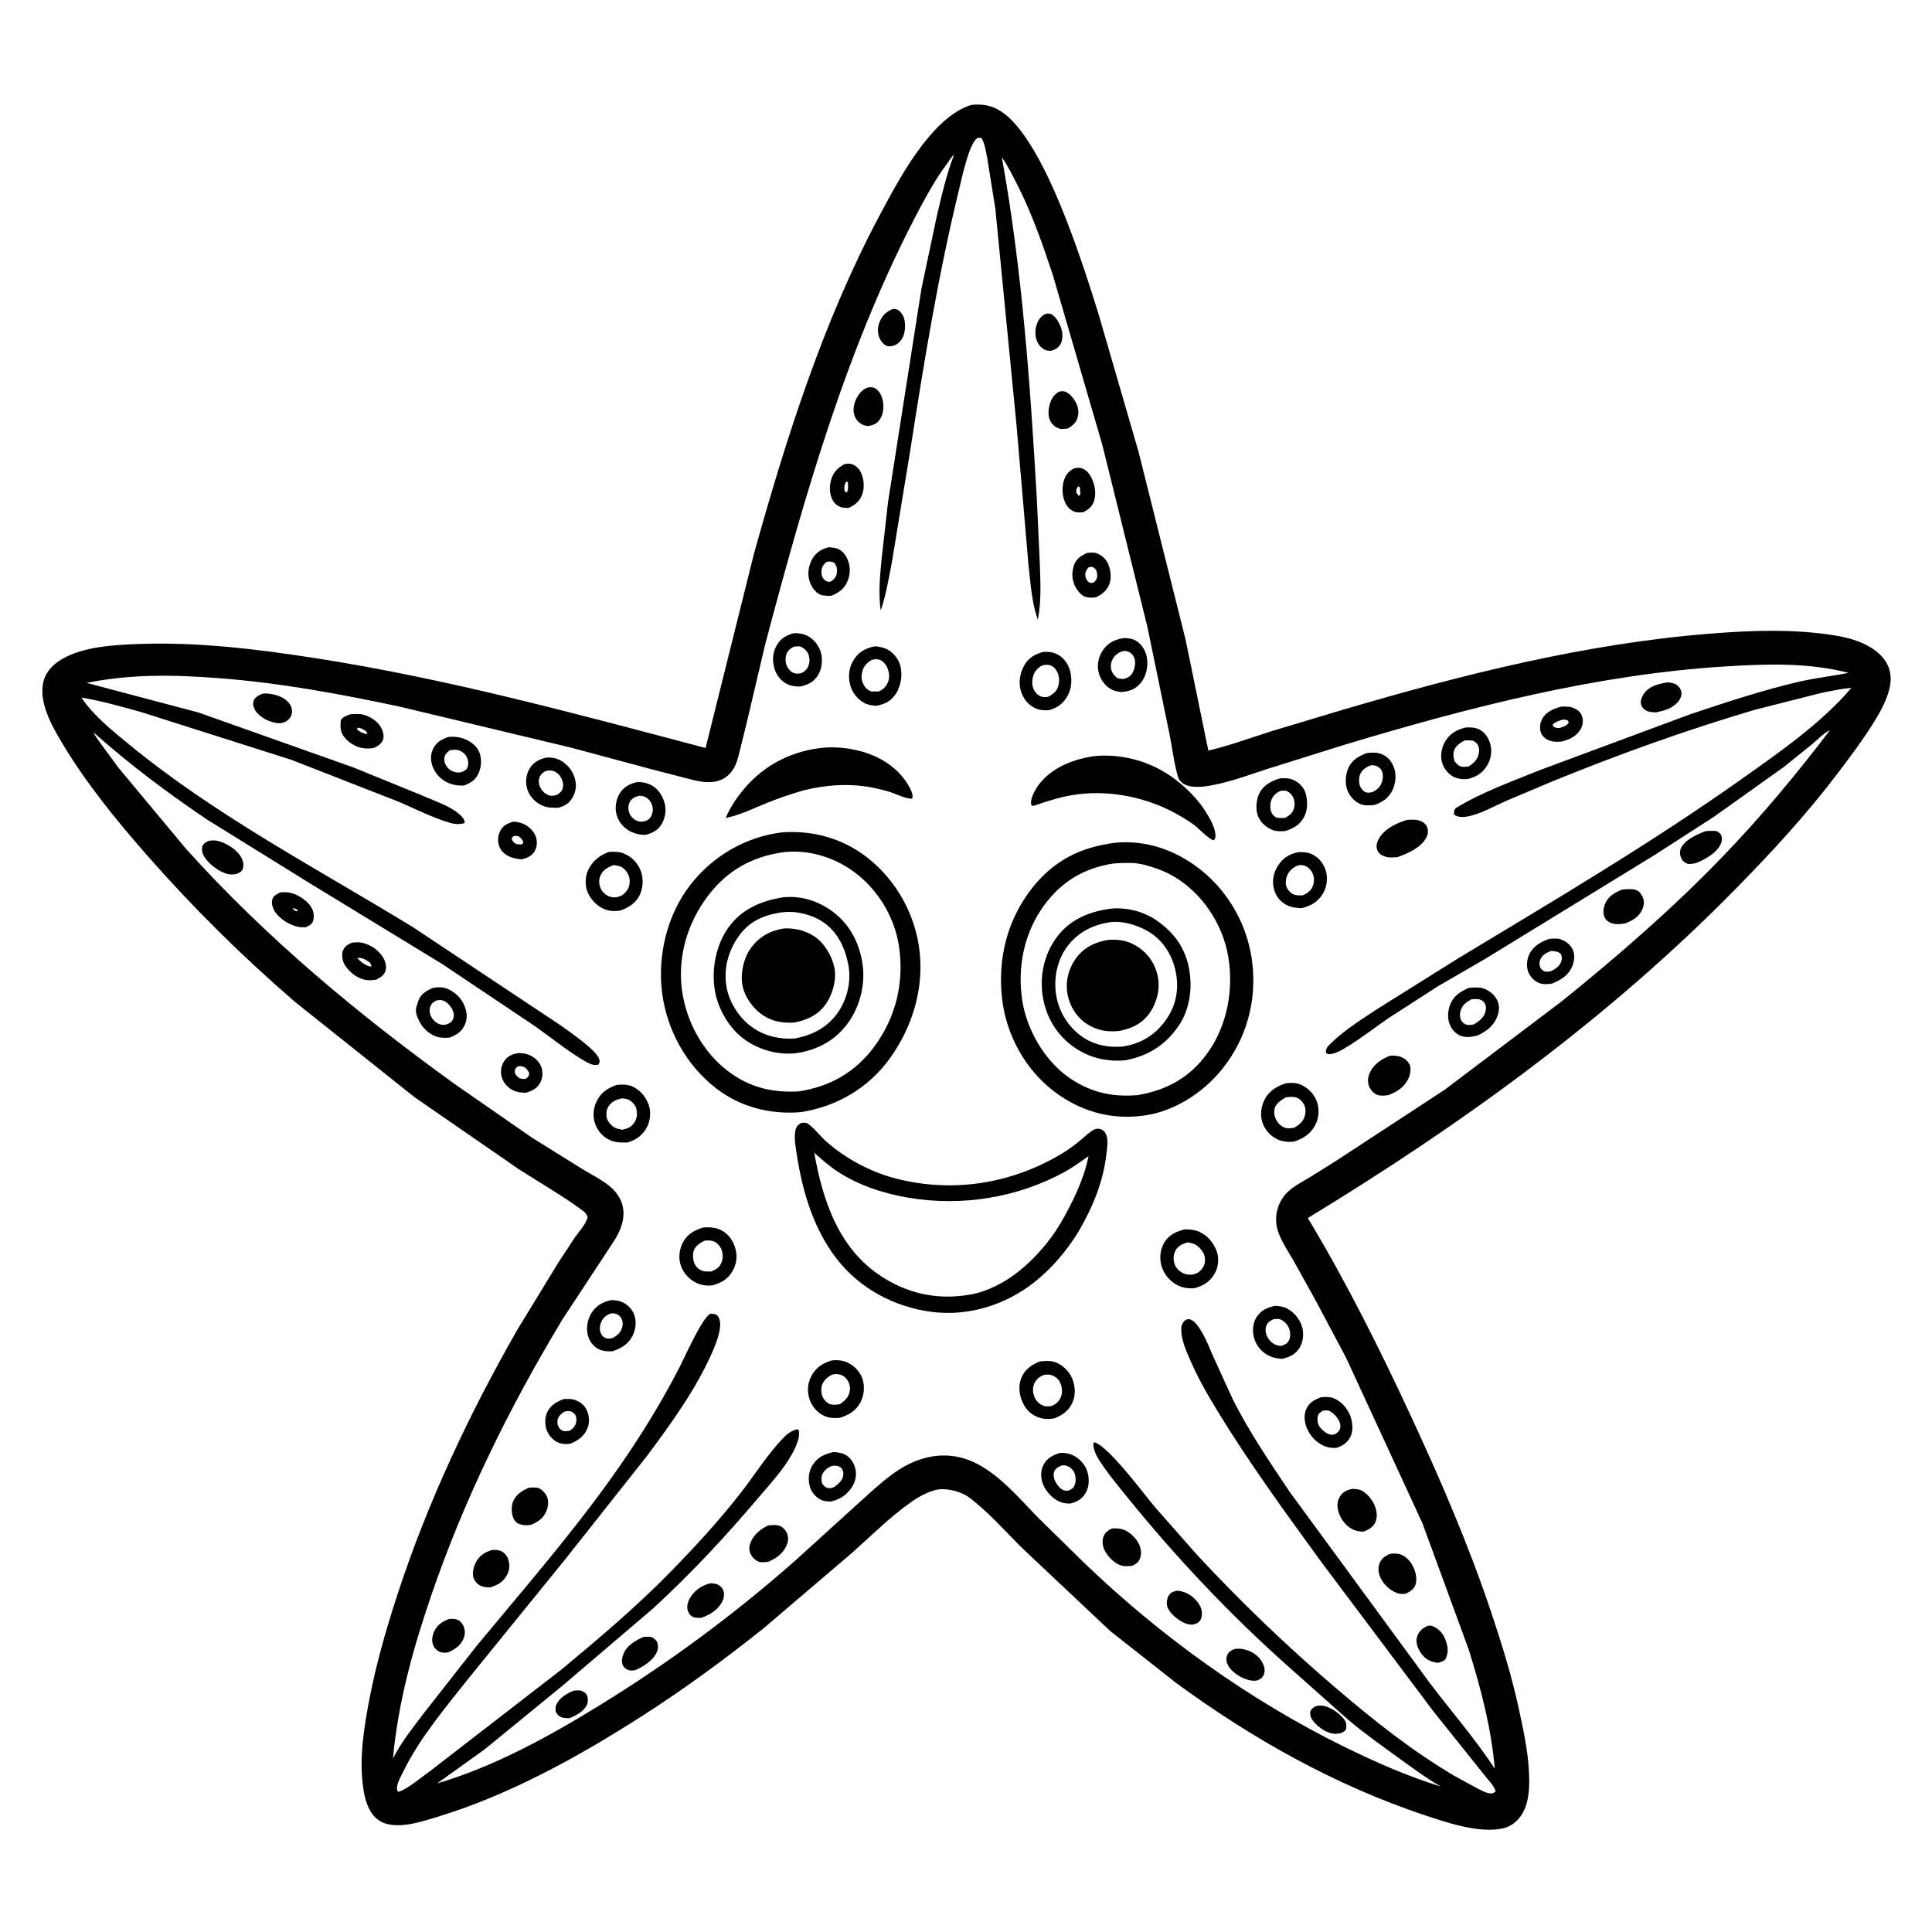 <svg version="1.1" xmlns="http://www.w3.org/2000/svg" style="display: block;" viewBox="0 0 2048 2048" width="1024" height="1024">
<path transform="translate(0,0)" fill="rgb(255,255,255)" d="M 0 0 L 0 2048 L 2048 2048 L 2048 0 L 0 0 z"/>
<path transform="translate(0,0)" fill="rgb(0,0,0)" d="M 1026.23 1586.56 L 1024.86 1585.7 C 1016.09 1580.41 1001.72 1576.88 991.649 1579.46 L 990.5 1579.79 C 980.61 1582.52 971.367 1588.17 963.132 1594.17 C 941.966 1609.6 923.036 1628.39 903.501 1645.82 L 809.198 1726.25 C 767.814 1759.19 725.739 1790.13 681.187 1818.7 C 613.766 1861.93 540.267 1902.7 463.32 1926.08 C 447.465 1930.9 427.309 1937.62 410.748 1933.61 C 402.545 1931.62 396.546 1926.75 392.376 1919.42 C 387.466 1910.79 385.558 1900.44 384.429 1890.69 C 381.798 1867.96 384.122 1845.66 387.663 1823.17 C 394.789 1777.92 407.063 1733.9 421.26 1690.42 C 453.069 1592.98 497.539 1498.38 548.45 1409.52 L 592.06 1338.04 L 609.291 1311.88 C 613.802 1305.44 620.814 1298.04 622.944 1290.5 C 621.923 1287.02 620.641 1285.49 617.709 1283.32 C 596.242 1267.42 572.381 1253.82 549.883 1239.37 L 439.274 1162.96 L 312.494 1061.9 C 256.52 1013.53 204.247 961.821 155.5 906.21 C 123.244 869.414 90.782 829.49 65.659 787.353 C 54.761 769.075 40.209 743.469 46.331 721.397 C 49.156 711.214 57.25 703.491 66.178 698.377 C 88.718 685.463 120.426 683.691 145.812 682.691 C 208.003 680.243 271.899 688.003 333.29 697.511 C 473.815 719.274 610.649 756.633 747.95 792.906 L 799.256 586.854 C 833.357 464.738 872.357 341.284 932.078 228.969 C 952.365 190.817 987.161 124.195 1029.61 111.216 C 1041.91 109.914 1052.26 111.813 1062.61 119.047 C 1107.75 150.612 1147.57 278.954 1164.43 332.624 L 1206.96 479.103 L 1256.78 678.037 L 1280.89 795.671 C 1303.85 790.21 1325.99 782.061 1348.45 774.895 L 1425.37 751.817 C 1551.19 714.853 1681.34 682.128 1812.36 671.724 C 1857.22 668.161 1902.24 666.415 1946.81 673.896 C 1965.39 677.014 1987.57 684.359 1998.61 700.747 C 2004.28 709.157 2005.34 719.513 2003.07 729.281 C 1999.89 742.977 1992.19 756.454 1984.74 768.238 C 1973.46 786.099 1960.89 802.704 1948.17 819.534 C 1915.36 862.921 1878.67 902.708 1840.61 941.5 C 1705.82 1078.9 1550.39 1191.37 1386.34 1291.18 C 1427.27 1359.11 1463.22 1431.24 1496.59 1503.16 C 1527.7 1570.22 1556.93 1638.17 1580.46 1708.3 C 1592.16 1743.15 1602.86 1777.75 1610.54 1813.74 C 1615.75 1838.14 1620.94 1862.23 1621.03 1887.31 C 1621.08 1900.13 1619.71 1913.95 1612.27 1924.83 C 1606.98 1932.56 1599.57 1937.21 1590.35 1938.72 C 1565.48 1942.8 1533.63 1931.97 1510.06 1924.13 C 1415.58 1892.67 1326.32 1842.56 1246.34 1783.65 L 1176.91 1728.98 L 1083.9 1641.37 C 1065.08 1622.75 1047.56 1602.37 1026.23 1586.56 z M 197.202 899.821 C 282.15 994.226 379.41 1075.12 482.245 1149.29 L 563.718 1205.85 L 618.27 1239.85 C 629.468 1246.77 644.01 1253.3 652.453 1263.53 C 665.939 1279.88 661.662 1298.6 651.182 1315 L 596.242 1398.61 C 539.992 1491.8 491.8 1589.61 456.621 1692.73 C 437.516 1748.73 421.96 1805.08 416.556 1864.14 C 425.265 1846.77 437.791 1831.38 449.387 1815.89 L 504.764 1745.31 C 552.616 1687.46 602.637 1630.04 646.394 1569.04 C 673.869 1530.74 698.803 1491.24 720.348 1449.29 C 725.91 1438.46 744.409 1396.75 753 1392.58 C 756.301 1392.89 759.054 1392.48 761.181 1395.5 C 767.255 1404.12 759.36 1423.4 755.545 1432.23 C 738.382 1471.97 710.602 1510.29 684.711 1544.81 L 599.441 1652.56 L 494.983 1781.25 C 470.866 1811.9 445.116 1842.24 427.753 1877.39 C 425.342 1882.27 421.188 1889.52 420.842 1894.93 C 420.685 1897.38 420.812 1897.83 422.404 1899.5 C 433.359 1895.62 445.935 1884.39 455.636 1877.62 L 594.47 1770.33 C 634.735 1736.99 674.674 1703.18 711.236 1665.76 C 736.78 1639.61 761.446 1612.81 784.03 1584.03 C 798.845 1565.15 812.022 1544.02 828.262 1526.42 C 833.05 1521.23 837.962 1516.74 845 1515.05 L 847.013 1516.5 L 846.952 1522 C 846.03 1528.83 842.345 1536.49 838.928 1542.48 C 829.278 1559.38 815.635 1573.83 803.113 1588.61 C 768.42 1629.55 732.051 1668.45 692.527 1704.81 L 596.022 1787.14 L 513.508 1854.56 L 463.357 1890.53 C 524.231 1872.49 581.195 1841.16 635 1808.07 C 709.179 1762.45 778.077 1711.59 843.364 1653.95 L 911.607 1592 C 926.455 1578.74 942.769 1562.93 960.38 1553.56 C 985.454 1540.22 1012.21 1538.78 1037.43 1552.57 C 1062.31 1566.17 1081.25 1589.24 1100.83 1609.16 L 1149.44 1656.86 C 1230.21 1734.47 1324.65 1802.41 1425.24 1851.79 C 1458.26 1868 1491.98 1882.86 1527.14 1893.76 C 1511.28 1884.49 1496.62 1873.63 1481.76 1862.85 C 1463.98 1849.95 1445.78 1837.08 1429.01 1822.89 L 1364.17 1765.23 C 1303.1 1710.79 1245.29 1649.52 1193.97 1585.86 C 1185.58 1575.46 1176.95 1565.19 1169.4 1554.15 C 1164.1 1546.4 1159.34 1539.68 1158.79 1530 L 1160.5 1528.95 C 1176.7 1534.78 1212.58 1583.85 1224.92 1598.34 L 1269.44 1648.79 C 1315.81 1698.63 1364.27 1745.15 1416 1789.35 C 1455.96 1823.49 1496.34 1855.65 1541.66 1882.46 L 1566.08 1895.79 C 1569.64 1897.53 1574.11 1900.12 1578 1900.82 C 1581.61 1901.47 1582.75 1901.11 1585.5 1898.89 C 1584.12 1893.25 1576.59 1885.68 1572.86 1880.81 L 1519.24 1813.81 L 1401.15 1656.43 C 1362.84 1603.91 1324.64 1551.45 1290.72 1495.95 C 1279.78 1478.06 1269.66 1460.31 1261.34 1441.02 C 1257.11 1431.2 1252.76 1421.51 1252.19 1410.68 C 1251.94 1405.97 1252.77 1403.35 1255.85 1399.83 C 1257.82 1398.96 1258.87 1397.95 1261.06 1398.48 C 1266.83 1399.86 1271.46 1407.74 1274.32 1412.67 C 1279.05 1420.84 1282.54 1429.89 1286.34 1438.54 L 1306.78 1483.29 C 1324.02 1517.61 1346.08 1550.08 1367.47 1581.94 L 1516.28 1784.94 C 1539.1 1814.88 1563.78 1843.31 1584.51 1874.82 C 1580.72 1831.18 1569.91 1790.38 1556.95 1748.7 L 1507.84 1614.7 L 1426.86 1439.17 L 1393.7 1376.83 L 1371.04 1336.13 C 1364.61 1324.74 1354.75 1311.03 1353.05 1298 C 1351.34 1284.91 1356.08 1271.59 1365.9 1262.71 C 1372.32 1256.91 1380.39 1252.72 1387.8 1248.35 L 1414.64 1231.62 L 1531.72 1154.96 L 1655.81 1061.19 C 1714.9 1013.52 1772.02 963.941 1824.85 909.314 C 1866.02 866.74 1904 821.198 1939.81 774.046 L 1940.8 773.005 L 1939.81 774.046 C 1933.32 776.999 1926.47 784.257 1920.98 788.844 L 1890.72 813.167 L 1816.98 865.733 L 1753.7 906.506 L 1575 1016.04 L 1524.06 1045.6 L 1471.67 1079.38 C 1457.13 1089.49 1442.95 1100.48 1427.85 1109.73 C 1422.84 1112.8 1416.83 1116.43 1410.98 1117.26 C 1408.08 1117.68 1407.78 1117.74 1405.5 1115.96 C 1405.5 1111.98 1406.41 1110.36 1409.21 1107.52 C 1423.64 1092.86 1443.2 1080.64 1460.34 1069.33 L 1545.86 1015.79 C 1647.42 954.486 1750.13 893.965 1846.94 825.294 C 1887.03 796.854 1930.39 766.829 1962.52 729.263 C 1951.52 730.005 1940.31 732.639 1929.5 734.816 L 1859.87 752.493 C 1787.01 774.046 1715.64 799.673 1645.32 828.42 L 1597.54 848.546 C 1584.31 854.357 1569.17 863.083 1554.99 865.623 C 1550.38 866.448 1545.38 866.298 1541.42 863.576 C 1541.1 860.107 1541.16 859.873 1542.87 856.838 C 1569.72 840.158 1602.09 828.671 1631.41 816.681 L 1792 757.057 C 1828.87 744.681 1866.69 732.244 1904.54 723.227 C 1922.76 718.888 1941.32 716.758 1959.69 713.299 C 1917.31 702.307 1873.36 703.717 1830 706.37 C 1692.66 714.773 1557.24 749.771 1425.93 789.268 L 1345.3 814.528 C 1323.68 821.509 1299.47 830.794 1276.94 833.639 C 1270.1 834.503 1259.1 834.738 1253.48 830.012 L 1252.71 829.316 C 1250.93 827.777 1249.71 826.557 1248.99 824.226 C 1244.49 809.691 1242.71 792.926 1239.67 777.922 L 1216.28 664.449 L 1168.5 471.56 L 1116.02 291.389 C 1105.37 259.385 1094.52 228.015 1079.36 197.779 C 1074.11 187.317 1068.69 176.235 1061.98 166.638 C 1083.57 285.97 1092.17 408.243 1099.11 529.186 L 1102.24 597.306 C 1102.91 616.786 1104.04 637.61 1100.12 656.767 C 1093.61 639.015 1092.35 617.153 1090.19 598.381 L 1077.59 451.105 L 1055.14 221.5 L 1046.63 168.273 C 1045.21 161.296 1044.09 152.607 1040.58 146.426 C 1039.02 146.25 1037.37 145.635 1035.95 146.488 C 1027.23 151.747 1019.33 189.935 1016.64 200.921 C 994.587 291.229 979.559 383.066 965.324 474.891 L 945.313 596.752 C 941.955 613.839 939.19 630.67 933.59 647.228 C 931.085 629.282 932.725 611.311 934.462 593.354 L 941.313 532.441 L 976.785 305.93 L 993.294 228.035 C 998.266 206.746 1003.42 184.549 1011.28 164.122 C 1008.84 165.905 1006.53 169.96 1004.69 172.413 C 993.915 186.819 985.149 201.917 976.677 217.749 C 898.863 363.17 853.258 524.247 811.157 682.9 L 791.613 765.904 L 783.991 796.865 C 782.375 802.889 780.826 809.827 777.408 815.122 C 767.486 830.494 752.971 830.727 736.831 827.357 L 691.37 815.647 L 605.346 792.544 L 424.19 749.171 C 360.32 735.548 296.812 723.804 231.589 718.837 C 184.028 715.215 138.767 714.419 91.806 723.892 L 210.534 755.32 L 375.609 813.885 L 449.463 844.062 C 462.035 849.726 480.048 855.314 489.446 865.56 C 491.387 867.676 492.691 869.603 492.52 872.521 C 487.563 873.995 482.388 873.759 477.426 872.345 C 458.389 866.921 439.479 856.898 421.108 849.309 L 308.885 805.436 L 149.045 754.653 C 128.245 749.026 107.659 742.893 86.344 739.464 C 98.813 758.308 118.422 773.971 135.776 788.255 C 228.815 864.83 335.73 920.379 438 983.017 L 594.196 1086.85 C 603.716 1093.75 632.375 1113.21 635.131 1122.62 C 635.936 1125.37 635.772 1125.92 634.5 1128.41 C 633.147 1128.82 633.108 1128.9 631.5 1128.99 C 627.156 1129.21 621.027 1125.5 617.349 1123.29 C 599.555 1112.59 583.008 1098.96 565.983 1087.04 L 468.386 1021.69 L 329.97 937.255 L 219.474 868.759 C 177.346 840.33 137.099 810.169 99.125 776.358 C 100.844 780.333 104.1 784.283 106.546 787.888 L 125.449 813.675 L 197.202 899.821 z"/>
<path transform="translate(0,0)" fill="rgb(0,0,0)" d="M 944.5 367.066 C 943.156 367.118 941.655 367.124 940.359 366.722 C 937.167 365.731 934.306 362.395 932.838 359.487 C 929.891 353.645 930.018 347.128 932.465 341.152 C 935.35 334.108 939.606 330.339 946.452 327.5 C 949.018 327.369 950.696 327.642 952.826 329.243 C 956.105 331.706 958.213 335.877 958.897 339.859 C 960.049 346.571 959.446 354.869 955.237 360.42 C 952.297 364.297 949.259 366.248 944.5 367.066 z"/>
<path transform="translate(0,0)" fill="rgb(0,0,0)" d="M 1114.5 371.718 C 1112.57 371.977 1111.03 371.896 1109.18 371.327 C 1104.88 370.008 1101.93 366.902 1099.92 362.955 C 1096.83 356.896 1096.88 349.376 1099.3 343.133 C 1101.31 337.961 1103.85 334.696 1108.99 332.5 C 1111.2 332.426 1112.39 332.063 1114.42 333.091 C 1119.68 335.751 1123.75 343.775 1125.3 349.197 C 1126.71 354.116 1126.59 361.073 1123.74 365.5 C 1121.39 369.138 1118.56 370.634 1114.5 371.718 z"/>
<path transform="translate(0,0)" fill="rgb(0,0,0)" d="M 920.452 451.671 C 918.352 451.374 916.209 451.065 914.286 450.123 C 910.131 448.088 906.761 444.138 905.5 439.669 C 903.646 433.097 905.703 425.77 909.138 420.108 C 911.901 415.555 915.851 411.645 921.126 410.5 C 922.943 410.519 925.019 410.47 926.737 411.172 C 930.663 412.777 933.758 417.59 934.968 421.5 C 937.191 428.682 937.129 437.439 933.065 444 C 929.867 449.162 926.145 450.498 920.452 451.671 z"/>
<path transform="translate(0,0)" fill="rgb(0,0,0)" d="M 1131.27 454.398 L 1125 454.715 C 1120.85 454.332 1116.55 451.314 1114.33 447.888 C 1111.13 442.959 1110.94 437.203 1112.09 431.607 C 1113.57 424.351 1115.74 419.66 1121.96 415.5 C 1123.84 414.748 1126.52 414.467 1128.5 414.979 C 1133.1 416.167 1137.5 421.451 1139.77 425.4 C 1142.6 430.313 1144.07 436.346 1142.49 441.933 C 1140.67 448.399 1137.05 451.381 1131.27 454.398 z"/>
<path transform="translate(0,0)" fill="rgb(0,0,0)" d="M 899.202 538.547 L 893 538.031 C 888.879 537.158 884.928 534.215 882.837 530.578 C 879.213 524.274 879.059 516.101 880.874 509.186 C 883.114 500.649 887.8 496.212 895.116 492.035 C 897.706 491.625 900.267 491.174 902.825 491.985 C 907.273 493.395 910.304 496.43 912.435 500.5 C 915.706 506.749 916.611 516.709 914.225 523.438 C 911.404 531.394 906.716 535.248 899.202 538.547 z M 897.007 510.5 C 894.919 514.219 895.026 515.362 894.979 519.5 C 895.814 520.792 896.172 521.512 897.5 522.343 C 899.661 518.849 898.9 515.089 898.849 511.047 L 897.007 510.5 z"/>
<path transform="translate(0,0)" fill="rgb(0,0,0)" d="M 1148.02 543.118 C 1145.64 543.189 1143.1 543.346 1140.76 542.866 C 1136.29 541.951 1132.15 538.439 1130 534.5 C 1125.87 526.928 1125.35 517.196 1127.86 509 C 1129.65 503.161 1133.17 499.241 1138.56 496.5 C 1141.21 495.985 1143.56 495.52 1146.21 496.256 C 1151.48 497.718 1154.86 502.196 1157.19 506.879 C 1160.79 514.111 1162.39 524.13 1159.48 531.862 C 1157.36 537.491 1153.21 540.526 1148.02 543.118 z M 1142.88 515.5 C 1140.98 518.336 1140.88 518.596 1140.91 522 L 1143.5 525.786 L 1145.26 523.973 L 1144.74 516.5 L 1142.88 515.5 z"/>
<path transform="translate(0,0)" fill="rgb(0,0,0)" d="M 880.954 631.598 C 877.322 631.596 872.471 631.676 869.179 630.17 C 863.789 627.704 859.5 620.951 857.971 615.442 C 855.763 607.491 857.113 599.115 861.336 592.072 C 865.463 585.188 870.934 581.996 878.492 580.136 C 881.376 580.215 884.632 580.652 887.384 581.5 C 892.251 583 896.236 588.007 898.231 592.489 C 901.727 600.344 901.639 608.733 898.181 616.562 C 894.668 624.518 888.806 628.561 880.954 631.598 z M 876.471 595.5 C 873.577 597.732 871.709 599.768 871.014 603.5 C 870.4 606.796 870.733 610.823 872.939 613.5 C 874.834 615.8 876.137 616.3 878.984 616.866 L 881.5 616.017 C 884.542 613.528 886.524 611.599 887.027 607.534 C 887.601 602.883 887.221 600.104 884.24 596.5 C 880.809 594.919 880.087 595.106 876.471 595.5 z"/>
<path transform="translate(0,0)" fill="rgb(0,0,0)" d="M 1161.69 633.187 C 1158.06 633.695 1154.05 633.737 1150.5 632.672 C 1146.17 631.37 1141.73 625.652 1139.81 621.8 C 1136.19 614.572 1135.85 606.757 1138.5 599.174 C 1140.96 592.102 1145.63 589.369 1152.07 586.185 C 1155.4 585.816 1158.74 585.317 1162.01 586.319 C 1167.17 587.905 1171.69 591.908 1174.16 596.696 C 1177.31 602.803 1178.45 612.219 1176.1 618.815 C 1173.52 626.073 1168.39 630.003 1161.69 633.187 z M 1153.79 601.5 C 1151.46 604.569 1149.85 606.743 1150.61 610.896 C 1151.02 613.181 1152.08 615.535 1154 616.944 C 1156.06 618.454 1157.03 617.982 1159.32 617.5 C 1161.93 615.047 1163.09 613.479 1163.12 609.784 C 1163.13 607.245 1162.43 604.208 1160.36 602.5 C 1159.15 601.491 1158.8 601.392 1157.5 600.732 L 1153.79 601.5 z"/>
<path transform="translate(0,0)" fill="rgb(0,0,0)" d="M 848.291 727.779 C 843.669 727.719 838.958 727.425 834.742 725.354 C 828.119 722.101 823.102 715.914 821.005 708.875 C 818.459 700.328 818.901 692.047 823.304 684.18 C 827.581 676.539 833.476 673.53 841.529 671.201 C 846.53 671.107 851.546 671.761 856.05 674.093 C 863.105 677.746 868.477 684.823 870.392 692.495 C 872.242 699.903 871.161 709.337 867.065 715.81 C 862.409 723.166 856.383 725.991 848.291 727.779 z M 841.575 685.5 C 837.938 687.309 834.959 689.627 833.553 693.623 C 832.326 697.109 832.494 702.838 834.177 706.128 C 835.95 709.596 839.006 713.069 843 713.869 C 845.087 714.287 847.431 713.971 849.5 713.607 C 853.551 711.48 855.946 709.225 857.358 704.755 C 858.608 700.795 858.228 695.05 855.906 691.5 C 853.859 688.372 851.352 686.65 848 685.189 C 845.883 685.224 843.652 685.09 841.575 685.5 z"/>
<path transform="translate(0,0)" fill="rgb(0,0,0)" d="M 1189.38 733.579 C 1184.89 733.272 1180.98 732.539 1177.07 730.177 C 1170.31 726.091 1165.78 718.97 1164.28 711.257 C 1162.77 703.501 1164.92 695.031 1169.5 688.687 C 1175.23 680.74 1182.39 677.762 1191.73 676.288 C 1196.82 676.627 1201 676.909 1205.28 679.928 C 1211.29 684.174 1215.03 690.944 1215.92 698.21 C 1216.99 707.062 1215.2 716.328 1209.6 723.44 C 1204.08 730.46 1197.98 732.593 1189.38 733.579 z M 1189.36 690.5 C 1184.42 692.497 1180.83 695.15 1178.73 700.232 C 1177.08 704.225 1177.1 708.799 1179.06 712.657 C 1180.45 715.381 1182.12 716.937 1184.5 718.782 C 1187.13 719.4 1189.37 720.088 1192.08 719.5 C 1196.06 718.234 1198.67 716.725 1200.7 712.94 C 1202.81 709.015 1203.97 702.836 1202.8 698.5 C 1201.92 695.237 1199.11 692.068 1196 690.797 C 1193.53 689.783 1191.85 690.006 1189.36 690.5 z"/>
<path transform="translate(0,0)" fill="rgb(0,0,0)" d="M 929.239 748.163 C 924.561 747.939 919.936 747.277 915.804 744.956 C 908.478 740.843 903.105 733.701 901.099 725.547 C 898.797 716.192 900.082 706.953 905.376 698.843 C 910.588 690.859 917.903 687.138 926.947 685.167 C 930.444 685.164 934.174 685.958 937.5 687.064 C 943.882 689.186 949.308 694.62 952.378 700.5 C 956.209 707.84 956.374 718.789 953.675 726.561 L 953.146 728 C 952.273 730.449 951.426 732.694 950.003 734.896 C 944.61 743.241 938.6 746.161 929.239 748.163 z M 924.18 699.5 C 918.825 702.446 915.641 706.006 914.042 712 C 912.659 717.18 913.072 721.82 915.859 726.465 C 917.715 729.558 920.793 732.516 924.5 733.043 L 931.5 732.915 C 936.211 730.927 939.571 727.694 941.404 722.831 C 943.347 717.677 942.565 711.97 940.242 707.086 C 938.633 703.703 935.336 700.029 931.556 699.101 C 929.203 698.524 926.476 698.859 924.18 699.5 z"/>
<path transform="translate(0,0)" fill="rgb(0,0,0)" d="M 1111.53 752.911 C 1106.51 753.024 1102.18 752.937 1097.5 750.774 C 1089.77 747.2 1084.61 740.561 1082.17 732.508 C 1079.46 723.605 1081.15 713.693 1085.57 705.655 C 1090.21 697.212 1096.86 693.661 1105.73 691.067 C 1111.05 690.768 1115.76 691.088 1120.61 693.523 C 1127.21 696.841 1131.94 703.153 1134.05 710.151 C 1136.64 718.76 1136.23 729.259 1131.88 737.206 C 1127.07 746.003 1121.06 750.297 1111.53 752.911 z M 1104.57 705.5 C 1099.62 708.38 1096.39 711.838 1094.95 717.5 C 1093.69 722.482 1093.89 727.776 1096.57 732.296 C 1098.34 735.298 1101.33 737.863 1104.77 738.658 C 1106.91 739.153 1108.92 738.942 1111.08 738.689 C 1116.68 735.555 1120.32 732.934 1122.05 726.5 C 1123.39 721.536 1122.66 715.291 1119.93 710.879 C 1118.25 708.181 1115.72 705.736 1112.55 705.016 C 1109.96 704.428 1107.07 704.681 1104.57 705.5 z"/>
<path transform="translate(0,0)" fill="rgb(0,0,0)" d="M 1755.32 755.137 C 1751.91 755.095 1747.9 754.85 1744.86 753.163 C 1741.88 751.504 1740.03 749.017 1739.41 745.625 C 1738.84 742.566 1740.71 738.136 1742.38 735.649 C 1748.16 727.031 1758.59 724.819 1768.11 723.258 C 1771.32 723.623 1774.78 724.171 1777.5 726.081 C 1779.99 727.825 1782.01 730.936 1782.4 733.961 C 1782.78 736.905 1781.67 740.15 1779.92 742.5 C 1773.74 750.832 1764.92 753.178 1755.32 755.137 z"/>
<path transform="translate(0,0)" fill="rgb(0,0,0)" d="M 298.5 766.49 C 294.416 767.08 290.265 765.983 286.396 764.678 C 279.941 762.501 272.052 757.246 269.361 750.716 C 267.887 747.138 268.043 744.889 269.369 741.343 C 272.404 737.766 274.84 736.579 279.269 735.148 C 285.715 734.862 293.178 736.394 298.937 739.34 C 303.648 741.749 307.738 745.615 309.181 750.843 C 310.071 754.07 309.444 757.745 307.621 760.544 C 305.372 763.997 302.368 765.503 298.5 766.49 z M 290.51 751.5 L 292.396 751.5 L 290.51 751.5 z"/>
<path transform="translate(0,0)" fill="rgb(0,0,0)" d="M 1655.83 786.045 C 1651.02 786.457 1646.6 786.559 1642 784.844 C 1638.46 783.526 1634.96 780.431 1633.53 776.897 C 1631.74 772.45 1632.45 766.366 1634.68 762.21 C 1638.84 754.43 1646.86 751.33 1654.86 749.077 C 1660.35 748.821 1664.78 748.732 1669.78 751.287 C 1673.29 753.082 1675.93 755.695 1677.08 759.5 C 1678.52 764.223 1677.9 768.946 1675.4 773.219 C 1671.05 780.659 1663.71 783.846 1655.83 786.045 z M 1655.72 763.018 C 1652.25 764.28 1648.59 765.23 1646.01 768 C 1646.42 769.678 1646.05 769.895 1647.76 770.797 C 1649.88 771.917 1651.06 771.748 1653.38 771.665 C 1657.16 770.343 1660.69 769.608 1662.92 766 C 1662.36 764.607 1662.54 763.988 1661.03 763.385 C 1659.1 762.616 1657.74 762.861 1655.72 763.018 z"/>
<path transform="translate(0,0)" fill="rgb(0,0,0)" d="M 396.46 792.811 C 393.067 793.402 389.94 793.617 386.496 793.321 C 378.388 792.622 369.949 787.757 364.966 781.368 C 360.525 775.673 360.533 770.036 361.343 763.21 C 363.903 759.641 367.402 758.664 371.325 757.149 C 375.515 756.992 380.463 756.391 384.56 757.437 C 392.223 759.393 399.874 764.081 403.864 771.078 C 405.909 774.666 407.479 779.852 406.062 783.908 C 404.451 788.52 400.638 790.829 396.46 792.811 z M 378.843 771.5 L 378.698 773.5 C 382.371 776.278 384.917 777.664 389.5 778.182 C 388.751 775.02 387.382 774.656 384.578 772.975 C 382.603 771.791 381.142 771.412 378.843 771.5 z"/>
<path transform="translate(0,0)" fill="rgb(0,0,0)" d="M 1555.26 825.908 C 1549.79 826.222 1544.27 825.56 1539.5 822.677 C 1533.93 819.311 1529.91 813.589 1528.38 807.291 C 1526.7 800.33 1528.24 792.029 1531.95 785.942 C 1537.32 777.145 1544.31 773.536 1553.89 771.139 C 1559.29 770.908 1564.25 771.014 1569.08 773.766 C 1574.49 776.851 1578.24 782.948 1579.79 788.856 C 1581.84 796.699 1580.47 805.031 1576.15 811.91 C 1571.06 820.002 1564.29 823.831 1555.26 825.908 z M 1552.01 785.067 C 1547.78 787.621 1542.79 790.795 1541.28 795.851 C 1540.1 799.809 1540.84 803.724 1542.18 807.5 C 1545.07 810.399 1546.61 812.609 1551 812.942 L 1556.48 812.583 C 1562.04 809.133 1565.89 805.843 1567.45 799.262 C 1568.23 795.987 1568.15 792.005 1566.18 789.116 C 1564.8 787.109 1563.53 786.374 1561.5 785.151 C 1558.17 784.783 1555.33 784.615 1552.01 785.067 z"/>
<path transform="translate(0,0)" fill="rgb(0,0,0)" d="M 491.916 832.674 C 486.659 832.969 482.051 832.485 477.096 830.677 C 469.064 827.747 462.653 821.831 459.188 814.011 C 456.429 807.785 455.965 800.663 458.812 794.358 C 462.312 786.609 467.931 783.883 475.448 781.143 C 480.477 780.861 484.636 780.88 489.48 782.345 C 496.511 784.471 503.977 789.083 507.379 795.845 C 510.94 802.923 510.564 811.826 507.59 819.018 C 504.402 826.729 499.275 829.741 491.916 832.674 z M 476.596 795.5 C 473.882 797.575 471.778 799.475 471.105 803 C 470.359 806.905 471.939 810.675 474.39 813.651 C 477.172 817.029 481.69 818.803 486 818.872 C 487.217 818.892 488.318 818.644 489.5 818.39 C 492.381 817.032 494.593 816.351 495.716 813 C 496.97 809.261 496.205 804.684 494.166 801.396 C 492.346 798.46 488.54 795.597 485.084 794.984 C 482.317 794.494 479.287 794.817 476.596 795.5 z"/>
<path transform="translate(0,0)" fill="rgb(0,0,0)" d="M 852.509 837.624 C 838.823 841.451 825.059 846.24 811.889 851.572 C 797.798 857.278 784.29 864.158 769.26 867.032 C 774.055 855.813 780.809 845.627 788.664 836.311 C 810.8 810.056 840.676 795.346 874.689 792.421 C 888.348 791.651 901.884 793.186 915 797.071 C 935.253 803.071 954.062 815.583 964.086 834.585 C 965.947 838.113 968.243 842.44 966.984 846.5 C 961.893 847.582 947.713 840.727 941.994 839.084 C 933.9 836.758 925.511 834.791 917.165 833.601 C 895.569 830.521 873.588 832.541 852.509 837.624 z"/>
<path transform="translate(0,0)" fill="rgb(0,0,0)" d="M 1457.47 853.221 C 1452.09 853.894 1446.53 854.35 1441.43 852.064 C 1435.44 849.377 1430.46 843.53 1428.18 837.461 C 1425.53 830.428 1426.34 820.427 1429.48 813.708 C 1433.52 805.089 1440.87 801.246 1449.32 798.209 C 1454.7 797.705 1459.1 797.323 1464.3 799.286 C 1470.77 801.733 1474.91 806.72 1477.44 813.027 C 1480.41 820.447 1479.64 829.762 1476.4 836.928 C 1472.58 845.378 1465.91 850.089 1457.47 853.221 z M 1452.39 811.5 C 1447.6 813.471 1443.3 816.374 1441.53 821.531 C 1440.24 825.296 1440.34 831.485 1442.5 834.973 C 1443.84 837.143 1445.96 839.411 1448.5 840.05 C 1450.44 840.538 1453.27 840.143 1455.13 839.5 C 1459.58 837.272 1462.88 834.515 1464.64 829.707 C 1466.13 825.645 1466.53 820.405 1464.4 816.483 C 1463.08 814.058 1460.51 812.261 1457.86 811.602 C 1455.97 811.129 1454.29 810.924 1452.39 811.5 z"/>
<path transform="translate(0,0)" fill="rgb(0,0,0)" d="M 1242.18 860.064 L 1241.43 859.685 C 1209.43 843.667 1171.76 836.939 1136.31 842.913 C 1121.86 845.348 1108.82 849.814 1095 854.404 L 1093.25 853.5 L 1092.99 851.781 C 1092.26 845.854 1097.94 835.977 1101.49 831.347 C 1115.58 812.96 1139.31 804.155 1161.52 801.354 C 1191.55 798.913 1222.31 808.027 1246.26 826.542 C 1260.29 837.393 1271.52 849.051 1280.48 864.335 C 1284.24 870.754 1287.81 877.368 1288.42 884.953 C 1288.64 887.734 1288.29 888.816 1286.5 890.879 C 1279.78 888.279 1271.22 878.469 1265.13 873.994 C 1257.9 868.685 1250.07 864.292 1242.18 860.064 z"/>
<path transform="translate(0,0)" fill="rgb(0,0,0)" d="M 591.951 856.29 C 586.097 856.251 581.037 856.517 575.515 854.193 C 568.086 851.068 561.891 845.102 559.219 837.436 C 556.723 830.277 557.289 822.119 560.998 815.467 C 565.116 808.085 570.964 805.197 578.734 803.095 C 584.13 802.826 588.413 803.28 593.336 805.656 C 600.064 808.905 606.298 815.974 608.7 823.053 C 611.215 830.468 611.158 837.075 607.573 844.115 C 603.868 851.391 599.56 853.903 591.951 856.29 z M 577.978 817.5 C 574.47 819.703 572.123 821.911 571.335 826.152 C 570.583 830.205 572.091 834.448 574.548 837.65 C 576.774 840.551 580.7 843.438 584.5 843.556 C 586.159 843.607 587.875 843.273 589.5 842.97 C 593.038 841.038 595.578 839.149 596.634 835.066 C 597.676 831.034 596.103 826.365 593.885 822.989 C 591.967 820.069 588.563 817.458 585.063 816.923 C 582.624 816.551 580.323 816.756 577.978 817.5 z"/>
<path transform="translate(0,0)" fill="rgb(0,0,0)" d="M 1361.88 881.031 C 1357.22 881.168 1352.74 881.461 1348.34 879.578 C 1341.85 876.801 1336.11 871.753 1333.52 865.071 C 1330.75 857.949 1331.58 847.812 1334.97 841 C 1339.52 831.867 1347.63 828.024 1356.8 825.077 C 1362.22 824.823 1366.65 824.699 1371.65 827.042 C 1376.93 829.521 1381.92 834.453 1383.74 840.079 C 1386.28 847.923 1386.47 858.086 1382.67 865.5 C 1378.14 874.339 1371.13 878.343 1361.88 881.031 z M 1357.13 838.5 C 1352.51 840.548 1349.27 843.611 1347.54 848.488 C 1346.27 852.052 1346.16 858.03 1347.91 861.5 C 1349.29 864.256 1350.98 865.418 1353.5 866.912 C 1356.42 867.091 1359.23 867.261 1362.16 866.995 C 1366.81 864.447 1370.17 862.096 1371.7 856.781 C 1372.97 852.396 1372.28 847.252 1369.77 843.427 C 1368.06 840.814 1366.23 839.65 1363.5 838.264 C 1361.28 838.181 1359.31 837.999 1357.13 838.5 z"/>
<path transform="translate(0,0)" fill="rgb(0,0,0)" d="M 684.531 884.955 C 679.138 885.128 674.086 884.133 669.185 881.836 C 661.789 878.369 656.186 872.11 653.768 864.25 C 651.579 857.132 652.781 848.005 656.533 841.678 C 660.966 834.205 666.74 831.349 674.74 829.127 C 680.012 828.865 684.205 829.443 689.052 831.636 C 696.628 835.065 701.367 841.728 703.979 849.439 C 706.615 857.219 705.681 865.743 701.769 872.936 C 697.869 880.107 692.007 882.849 684.531 884.955 z M 677.986 843.5 C 673.653 844.532 670.131 845.808 667.753 849.856 C 665.874 853.055 665.733 857.2 666.726 860.703 C 667.781 864.426 670.522 867.658 673.918 869.5 C 675.935 870.594 678.227 871.032 680.5 871 C 684.087 870.511 686.689 869.96 689.039 867 C 691.394 864.032 692.398 859.938 691.85 856.209 C 691.258 852.171 689.278 848.558 686 846.087 C 683.441 844.157 681.107 843.726 677.986 843.5 z"/>
<path transform="translate(0,0)" fill="rgb(0,0,0)" d="M 1481.43 908.596 L 1480.72 908.643 C 1475.84 909 1471.87 909.446 1467.22 907.617 C 1463.91 906.31 1461.34 904.584 1460 901.155 C 1458.44 897.135 1459.42 893.265 1461.36 889.575 C 1467.1 878.711 1480.48 872.362 1491.74 869.097 C 1495.51 868.956 1499.77 868.548 1503.45 869.461 C 1506.85 870.304 1510.9 872.665 1512.46 875.937 C 1513.86 878.896 1514.1 882.892 1512.84 885.929 C 1507.8 898.057 1492.99 904.44 1481.43 908.596 z"/>
<path transform="translate(0,0)" fill="rgb(0,0,0)" d="M 553.556 910.9 C 549.381 910.83 545.154 909.947 541.24 908.513 C 536.242 906.681 531.731 903.074 529.616 898.101 C 527.32 892.701 527.409 886.784 529.922 881.5 C 532.966 875.096 537.122 873.341 543.566 871.057 C 547.703 870.951 551.717 871.897 555.47 873.665 C 561.043 876.29 566.173 881.421 568.159 887.334 C 569.682 891.871 569.27 897.813 566.918 902 C 563.839 907.48 559.3 909.142 553.556 910.9 z M 544.085 886.5 L 542.318 889 C 543.743 892.373 544.24 892.669 547.083 894.708 C 549.392 895.023 551.151 895.27 553.5 894.984 L 554.925 892.976 C 553.618 889.686 552.338 888.489 549.5 886.421 C 547.466 886.112 546.06 885.809 544.085 886.5 z"/>
<path transform="translate(0,0)" fill="rgb(0,0,0)" d="M 1797.93 914.822 C 1795.08 915.443 1791.95 916.328 1789.05 915.581 C 1786.1 914.819 1783.93 912.895 1782.47 910.26 C 1780.87 907.38 1780.39 903.122 1781.54 899.993 C 1785.03 890.538 1798.69 884.696 1807.37 881.208 C 1811.79 880.568 1815.57 880.57 1820 881.065 C 1821.72 882.28 1823.25 883.002 1824.27 884.906 C 1825.63 887.454 1825.57 891.072 1824.51 893.719 C 1820.38 904.021 1807.7 910.955 1797.93 914.822 z"/>
<path transform="translate(0,0)" fill="rgb(0,0,0)" d="M 849.081 1178.89 C 817.053 1181.69 784.968 1173.64 759.29 1153.84 C 727.581 1129.4 706.929 1092.03 701.863 1052.43 C 696.787 1012.75 707.264 969.372 732.025 937.683 C 755.738 907.337 790.383 887.146 828.555 882.371 C 859.444 880.214 888.814 887.33 914.251 905.285 C 945.967 927.672 967.682 963.377 973.862 1001.61 C 980.771 1044.35 968.103 1087.8 942.858 1122.5 C 920.247 1153.58 886.751 1173.03 849.081 1178.89 z M 830.625 903.353 C 797.333 907.93 770.968 922.631 750.5 949.61 C 728.586 978.496 717.868 1014.73 723.074 1050.78 C 727.83 1083.72 745.536 1115.94 772.382 1135.98 C 794.977 1152.85 818.745 1158.43 846.593 1156.92 C 879.673 1151.99 906.782 1136.6 926.865 1109.35 C 949.924 1078.07 958.792 1040.61 952.836 1002.37 C 948.035 971.551 930.182 942.293 904.951 923.965 C 883.517 908.395 857.28 900.531 830.83 903.291 L 830.625 903.353 z"/>
<path transform="translate(0,0)" fill="rgb(0,0,0)" d="M 250.5 926.465 C 247.772 926.879 245.085 927.235 242.344 926.721 C 233.311 925.028 222.132 916.61 216.978 908.856 C 214.378 904.944 213.592 901.361 214.5 896.805 C 216.33 893.865 217.71 892.959 220.822 891.5 C 224.031 890.749 227.485 890.594 230.714 891.362 C 239.726 893.505 251.366 900.692 255.727 908.9 C 257.791 912.785 258.822 917.298 257.117 921.5 C 255.919 924.452 253.205 925.316 250.5 926.465 z"/>
<path transform="translate(0,0)" fill="rgb(0,0,0)" d="M 1210.24 1182.87 C 1175.57 1187.05 1143.56 1177.3 1116.09 1155.97 C 1086.54 1133.03 1066.83 1096.84 1062.39 1059.72 C 1057.28 1016.99 1067.34 975.262 1094.21 941.229 C 1117.24 912.056 1145.83 897.793 1182.22 893.377 C 1215.1 890.133 1246.47 901.348 1272.15 921.52 C 1303.1 945.831 1323.12 982.198 1327.56 1021.23 C 1332.17 1061.75 1321.18 1101.38 1295.56 1133.26 C 1274.9 1158.96 1243.38 1179.15 1210.24 1182.87 z M 1180.53 915.321 C 1149.8 919.954 1125.65 934.104 1107.11 959.286 C 1085.52 988.609 1078.1 1025.29 1083.71 1061 C 1088.45 1091.16 1106.65 1122.96 1131.44 1141.02 C 1154.1 1157.52 1177.96 1163.25 1205.71 1160.89 C 1236.9 1155.75 1261.75 1141.95 1280.31 1115.81 C 1301.01 1086.67 1307.96 1048.59 1301.93 1013.76 C 1296.39 981.675 1277.6 951.856 1250.88 933.272 C 1238.73 924.825 1226.03 920.011 1211.75 916.435 C 1201.85 913.958 1190.65 914.685 1180.53 915.321 z"/>
<path transform="translate(0,0)" fill="rgb(0,0,0)" d="M 657.373 965.308 C 651.492 966.012 645.861 966.053 640.331 963.614 C 632.463 960.144 625.636 953.028 622.579 944.992 C 620.084 938.436 620.355 929.4 623.164 923 C 627.63 912.824 635.283 907.066 645.258 903.085 C 650.666 902.846 655.764 902.58 660.925 904.603 C 669.217 907.852 675.647 914.266 678.968 922.5 C 682.177 930.455 681.935 940.152 678.491 947.991 C 674.423 957.251 666.437 962.064 657.373 965.308 z M 650.467 917.054 C 644.676 919.224 639.881 921.496 636.927 927.298 C 634.761 931.551 634.629 936.231 636.281 940.659 C 637.757 944.617 641.159 948.213 645 949.955 C 647.416 951.051 649.881 951.226 652.5 951.224 C 657.81 950.46 661.184 948.536 664.407 944.15 C 667.148 940.42 667.953 935.83 667.262 931.276 C 666.56 926.656 663.385 922.01 659.5 919.48 C 656.816 917.732 653.572 917.41 650.467 917.054 z"/>
<path transform="translate(0,0)" fill="rgb(0,0,0)" d="M 1379.41 962.746 C 1373.05 962.36 1367.05 961.655 1361.6 958.082 C 1355.57 954.132 1351.68 948.313 1350.2 941.261 C 1348.42 932.816 1350.07 924.751 1354.8 917.531 C 1360.46 908.877 1366.85 905.273 1376.77 903.208 C 1382.45 903.231 1387.56 903.535 1392.6 906.448 C 1399.22 910.283 1404.06 917.067 1405.81 924.5 C 1407.67 932.399 1406.24 941.216 1401.84 948.083 C 1396.35 956.662 1388.98 960.494 1379.41 962.746 z M 1375.39 917.5 C 1369.82 920.219 1365.96 923.474 1363.94 929.5 C 1362.63 933.406 1362.53 938.365 1364.65 942.026 C 1366.26 944.827 1369.29 947.731 1372.5 948.541 C 1375.2 949.222 1378.34 949.222 1381.1 949.096 C 1386.13 946.648 1389.94 944.178 1391.84 938.658 C 1393.49 933.847 1393.18 929.076 1390.76 924.556 C 1388.88 921.053 1385.86 918.421 1381.98 917.409 C 1379.61 916.791 1377.72 917.058 1375.39 917.5 z"/>
<path transform="translate(0,0)" fill="rgb(0,0,0)" d="M 1723.1 978.695 C 1717.92 979.738 1712.82 980.294 1707.74 978.396 C 1704.71 977.263 1701.95 974.994 1700.75 971.922 C 1698.94 967.263 1699.71 961.936 1701.72 957.489 C 1705.1 950.01 1711.84 946.116 1719.06 943.144 C 1724 942.516 1730.47 941.818 1735.14 943.818 C 1738.35 945.193 1740.39 948.624 1741.63 951.732 C 1743.39 956.145 1742.54 960.433 1740.57 964.634 C 1737.02 972.201 1730.51 975.815 1723.1 978.695 z"/>
<path transform="translate(0,0)" fill="rgb(0,0,0)" d="M 323.993 982.991 L 318 982.809 C 308.393 981.552 296.952 974.678 291.519 966.488 C 289.129 962.886 287.441 957.8 288.674 953.507 C 289.894 949.263 293.282 947.933 296.909 946.02 C 300.557 945.668 304.602 945.588 308.173 946.487 C 316.442 948.567 326.032 954.783 330.289 962.309 C 332.752 966.664 333.272 971.735 331.772 976.5 C 330.641 980.092 327.116 981.43 323.993 982.991 z M 310 963 C 312.388 965.379 312.499 965.494 315.82 965.995 C 314.685 964.067 314.422 963.254 311.959 962.983 L 310 963 L 309.005 962.254 L 310 963 z"/>
<path transform="translate(0,0)" fill="rgb(0,0,0)" d="M 842.252 1116.64 C 823.849 1118.12 804.945 1112.94 789.835 1102.31 C 773.202 1090.62 760.996 1069.66 757.735 1049.71 C 754.062 1027.26 758.885 1001.5 772.396 982.907 C 786.404 963.628 806.469 955.102 829.332 951.3 C 848.955 948.919 867.92 955.129 883.471 966.963 C 901.849 980.947 911.954 1001.77 914.627 1024.45 C 917.165 1045.98 910.544 1069.68 897.165 1086.75 C 883.296 1104.45 864.244 1113.81 842.252 1116.64 z M 827.19 967.3 C 808.507 970.495 793.901 976.839 782.739 992.816 C 771.741 1008.56 766.741 1027.57 770.213 1046.6 C 773.306 1063.54 784.482 1080.4 798.742 1089.92 C 811.856 1098.67 826.714 1101.75 842.235 1100.87 C 860.866 1097.47 876.842 1089.43 888.009 1073.58 C 898.061 1059.32 902.579 1040.16 899.315 1022.94 C 895.912 1004.98 888.073 988.04 872.539 977.451 C 864.602 972.041 856.294 969.368 846.948 967.548 C 841.138 966.416 833.058 966.449 827.19 967.3 z"/>
<path transform="translate(0,0)" fill="rgb(0,0,0)" d="M 1192.95 1123.95 C 1173.17 1125.77 1154.27 1121.3 1138.02 1109.72 C 1120.05 1096.92 1108.82 1078.06 1105.38 1056.3 C 1101.9 1034.19 1106.86 1011.6 1120.2 993.5 C 1133.89 974.926 1154.33 966.439 1176.55 963.335 C 1192.65 961.423 1211.09 965.798 1224.54 974.712 C 1243.17 987.055 1255.73 1003.35 1260.2 1025.47 C 1264.4 1046.22 1261.55 1069.65 1249.43 1087.4 C 1235.47 1107.87 1217.02 1119.35 1192.95 1123.95 z M 1178.54 977.324 C 1159.38 979.865 1143.19 987.585 1131.43 1003.22 C 1120.65 1017.55 1116.73 1036.91 1119.52 1054.5 C 1122.37 1072.4 1132.12 1088.39 1147 1098.85 C 1159.58 1107.68 1174.76 1110.8 1189.87 1109.36 C 1208.43 1106.76 1223.51 1097.83 1234.79 1082.72 C 1245.78 1068.01 1249.78 1051.41 1246.9 1033.34 C 1244.16 1016.15 1235.48 999.845 1220.99 989.835 C 1209.22 981.708 1192.92 976.261 1178.54 977.324 z"/>
<path transform="translate(0,0)" fill="rgb(0,0,0)" d="M 842.011 1083.97 C 829.891 1084.53 819.672 1083.2 809.253 1076.52 C 798.593 1069.68 789.584 1057.19 787.108 1044.77 C 784.645 1032.41 788.077 1016.38 795.212 1006.08 C 803.867 993.579 815.532 986.759 830.395 984.258 C 841.627 983.523 852.705 986.052 862.312 992.02 C 873.373 998.892 881.663 1012.66 884.414 1025.28 C 887.059 1037.41 883.025 1052.9 876.21 1063.18 C 868.007 1075.54 856.154 1081.22 842.011 1083.97 z"/>
<path transform="translate(0,0)" fill="rgb(0,0,0)" d="M 1645.48 1042.56 C 1641.2 1043.41 1635.41 1043.66 1631.29 1041.98 C 1626.01 1039.82 1621.55 1034.9 1619.73 1029.5 C 1617.86 1023.98 1618.61 1016.67 1621.13 1011.5 C 1625.41 1002.72 1633.65 998.175 1642.49 995.207 C 1646.11 995.012 1650.46 994.436 1653.95 995.601 C 1659.85 997.573 1664.71 1001.21 1667.29 1006.94 C 1669.75 1012.42 1668.75 1019.59 1666.41 1024.93 C 1662.35 1034.18 1654.3 1038.82 1645.48 1042.56 z M 1644.11 1008.04 C 1639.08 1010.18 1635.07 1011.92 1632.78 1017.17 C 1631.58 1019.92 1631.63 1023.67 1633.15 1026.3 C 1634.17 1028.07 1635.81 1028.93 1637.5 1029.92 C 1639.72 1030.01 1641.8 1030.22 1643.94 1029.5 C 1648.69 1027.31 1653.37 1024.28 1655.05 1019 C 1656.08 1015.8 1655.65 1014.16 1654.5 1011.1 C 1651.23 1008.34 1648.24 1008.35 1644.11 1008.04 z"/>
<path transform="translate(0,0)" fill="rgb(0,0,0)" d="M 1186.67 1092.86 C 1173.68 1094.12 1163.09 1092.5 1152 1085.32 C 1141.34 1078.4 1134.2 1067 1131.75 1054.63 C 1129.07 1041.11 1132.4 1027.44 1140.28 1016.22 C 1148.6 1004.39 1161.03 998.459 1175.05 996.298 C 1185.75 995.569 1194.92 996.973 1204.24 1002.51 C 1216.09 1009.55 1224.05 1020.61 1227.09 1034.09 C 1230.02 1047.04 1226.86 1061.38 1219.67 1072.38 C 1211.66 1084.64 1200.63 1089.95 1186.67 1092.86 z"/>
<path transform="translate(0,0)" fill="rgb(0,0,0)" d="M 398.791 1038.46 C 395.064 1039.15 390.394 1039.39 386.651 1038.55 C 377.717 1036.57 369.095 1029.56 364.785 1021.55 C 362.914 1018.08 361.962 1011.55 363.465 1007.81 C 365.44 1002.9 368.51 1001.44 373.113 999.2 C 376.397 999.02 380.153 998.556 383.368 999.229 C 392.153 1001.07 400.826 1006.64 405.65 1014.25 C 408.514 1018.77 410.118 1024.09 408.525 1029.4 C 407.098 1034.16 402.856 1036.24 398.791 1038.46 z M 378.585 1015.5 C 381.89 1019 387.438 1023.71 392.372 1024.48 L 393.862 1024.5 C 393.041 1020.83 391.804 1019.94 388.5 1017.99 C 384.774 1015.79 382.834 1015.17 378.585 1015.5 z"/>
<path transform="translate(0,0)" fill="rgb(0,0,0)" d="M 476.786 1099.86 C 472.725 1100.19 467.523 1100.32 463.628 1099.13 C 455.351 1096.59 448.652 1090.6 444.676 1082.99 C 442.1 1078.06 439.751 1072.47 441.505 1066.94 L 441.994 1065.5 L 443.401 1060.94 C 446.319 1053.29 451.924 1050.28 458.998 1047.22 C 463.838 1046.44 468.588 1046.06 473.281 1047.8 C 481.753 1050.96 489 1057.71 492.344 1066.14 C 494.997 1072.83 495.823 1079.56 492.733 1086.26 C 489.18 1093.95 484.266 1096.84 476.786 1099.86 z M 462.738 1060.5 C 459.352 1062.17 457.298 1063.78 456.031 1067.5 C 454.709 1071.38 455.738 1075.57 457.828 1078.97 C 460.012 1082.51 463.837 1085.54 468 1086.23 C 469.483 1086.48 471.022 1086.43 472.5 1086.2 C 475.803 1085.11 478.224 1084.24 479.888 1081 C 481.254 1078.34 481.428 1075.33 480.471 1072.5 C 478.917 1067.91 474.586 1062.42 469.94 1060.68 C 467.609 1059.82 465.123 1060.05 462.738 1060.5 z"/>
<path transform="translate(0,0)" fill="rgb(0,0,0)" d="M 1566.58 1097.48 C 1561.52 1098.94 1555.71 1100.01 1550.5 1098.67 C 1544.94 1097.25 1540.1 1092.93 1537.61 1087.83 C 1533.97 1080.38 1534.37 1072.13 1537.39 1064.57 C 1541.05 1055.4 1548.62 1050.69 1557.3 1047.13 C 1561.75 1046.71 1567.55 1046.35 1571.85 1047.62 C 1577.89 1049.41 1583.7 1053.91 1586.67 1059.5 C 1589.69 1065.2 1589.53 1070.81 1587.44 1076.78 C 1583.85 1087.01 1576.06 1093.13 1566.58 1097.48 z M 1560.1 1059.14 C 1554.42 1062.17 1550.55 1064.83 1548.4 1071.15 C 1547.25 1074.52 1547.33 1078.29 1548.93 1081.5 C 1550.16 1083.97 1552.33 1085.65 1555 1086.28 C 1557.32 1086.82 1560.01 1086.36 1562.31 1085.92 C 1567.87 1082.54 1573.15 1078.78 1574.76 1072 C 1575.56 1068.65 1575.34 1065.55 1573.31 1062.72 C 1571.7 1060.46 1568.68 1059.17 1566 1059.02 L 1560.1 1059.14 z"/>
<path transform="translate(0,0)" fill="rgb(0,0,0)" d="M 557.602 1158.4 C 551.416 1158.24 546.273 1157.64 541 1154.11 C 535.869 1150.66 532.261 1145.28 531.292 1139.15 C 530.45 1133.82 531.903 1128.36 535.029 1124 C 538.567 1119.06 543.812 1117.29 549.549 1116.24 C 553.259 1116.49 557.114 1116.63 560.578 1118.1 C 566.317 1120.53 571.57 1124.93 573.752 1130.9 C 575.654 1136.11 575.411 1142.48 572.799 1147.4 C 569.294 1154 564.45 1156.19 557.602 1158.4 z M 548.602 1130.5 C 546.498 1132.63 545.526 1133.25 545.753 1136.5 C 545.948 1139.29 548.549 1141.18 550.5 1142.84 C 553.049 1143.57 554.869 1144.3 557.5 1143.39 C 560.539 1141.01 560.466 1141.31 560.957 1137.5 C 559.478 1134.45 557.876 1131.91 554.5 1130.73 C 552.34 1129.97 550.777 1129.93 548.602 1130.5 z"/>
<path transform="translate(0,0)" fill="rgb(0,0,0)" d="M 1471.64 1160.89 C 1467.97 1161.39 1463.38 1161.93 1459.85 1160.54 C 1456.34 1159.15 1453.07 1155.6 1451.54 1152.21 C 1449.53 1147.77 1449.84 1142.43 1451.69 1138 C 1455.74 1128.3 1464.07 1122.87 1473.36 1119.13 C 1476.78 1118.87 1479.95 1118.99 1483.28 1119.86 C 1487.87 1121.07 1491.81 1123.84 1494.05 1128.07 C 1496.27 1132.27 1494.92 1139.22 1492.99 1143.3 C 1488.57 1152.64 1480.88 1157.39 1471.64 1160.89 z"/>
<path transform="translate(0,0)" fill="rgb(0,0,0)" d="M 1371.73 1210.11 C 1365.84 1210.9 1359.17 1210.23 1353.77 1207.62 C 1346.49 1204.09 1340.86 1197.65 1338.25 1190.01 C 1335.54 1182.09 1336.81 1172.97 1340.51 1165.62 C 1345.08 1156.52 1353.73 1151.22 1363.14 1148.31 C 1368.42 1147.71 1373.51 1147.55 1378.52 1149.63 C 1386.46 1152.92 1393.12 1159.7 1396.01 1167.83 C 1398.66 1175.28 1398.16 1184.62 1394.67 1191.75 C 1389.85 1201.6 1381.82 1206.88 1371.73 1210.11 z M 1363.17 1163.18 C 1358.75 1165.69 1352.5 1169.63 1351.2 1175 C 1349.99 1180 1351.11 1184.71 1353.9 1188.92 C 1355.82 1191.82 1359.94 1195.29 1363.5 1195.84 C 1366.03 1196.23 1368.85 1195.91 1371.4 1195.69 C 1377.44 1192.19 1381.74 1188.95 1383.45 1181.82 C 1384.41 1177.84 1383.81 1173.05 1381.59 1169.58 C 1379.8 1166.76 1376.43 1163.85 1373.11 1163.12 C 1370.08 1162.45 1366.24 1162.82 1363.17 1163.18 z"/>
<path transform="translate(0,0)" fill="rgb(0,0,0)" d="M 665.423 1211.08 C 658.466 1211.2 652.471 1211.34 645.976 1208.34 C 639.127 1205.19 633.256 1198.41 630.852 1191.29 C 628.14 1183.25 628.792 1174.96 632.51 1167.36 C 637.112 1157.96 643.835 1153.65 653.252 1150.2 C 659.037 1149.45 664.944 1149.3 670.382 1151.73 C 678.658 1155.44 684.544 1162.57 687.606 1170.99 C 690.262 1178.3 689.476 1187.26 686.128 1194.17 C 681.84 1203.03 674.639 1208.14 665.423 1211.08 z M 659.21 1164.28 C 653.412 1165.56 648.751 1167.44 645.233 1172.5 C 642.807 1175.99 642.423 1180.38 643.098 1184.5 C 643.752 1188.49 647.942 1193.06 651.251 1195.12 C 653.357 1196.43 655.694 1196.67 658.058 1197.19 L 659.649 1197.58 C 665.235 1196.31 669.068 1194.95 672.381 1190.04 C 675.322 1185.68 675.647 1181.13 674.695 1176 C 673.954 1172.01 670.517 1168.06 667.042 1166.11 C 664.698 1164.8 661.834 1164.54 659.21 1164.28 z"/>
<path transform="translate(0,0)" fill="rgb(0,0,0)" d="M 1143.22 1305.72 C 1130.62 1325.94 1115.51 1344.03 1096.82 1358.89 C 1066.12 1383.28 1026.68 1395.71 987.531 1390.62 C 947.892 1385.47 911.13 1365.82 886.608 1333.99 C 862.845 1303.15 851.035 1264.48 845.064 1226.5 C 843.733 1218.04 841.466 1207.06 843.092 1198.5 C 843.83 1194.62 845.631 1192.65 848.783 1190.5 C 851.799 1190.06 853.753 1189.46 856.5 1191.31 C 863.295 1195.91 869.39 1204.29 875.677 1209.87 C 896.446 1228.29 923.328 1242.61 950.26 1249.45 C 1010.25 1264.7 1072.11 1254.88 1125.22 1223.13 C 1132.6 1218.72 1139.4 1213.65 1145.99 1208.14 C 1150.19 1204.61 1154.9 1199.9 1159.78 1197.39 C 1162.16 1196.16 1165.04 1196.18 1167.47 1197.26 C 1170.37 1198.55 1172.08 1200.93 1173 1203.98 C 1174.7 1209.61 1173.59 1216.76 1172.95 1222.5 C 1169.56 1252.93 1158.37 1279.46 1143.22 1305.72 z M 863.15 1221.93 C 871.706 1270.55 887.804 1320.29 930 1350.11 C 959.374 1370.87 992.636 1378.54 1028.09 1372.36 C 1065.56 1365.82 1097.86 1335.97 1118.66 1305.5 L 1124.34 1296.49 C 1136.84 1274.93 1149.07 1250.16 1153.88 1225.55 C 1145.77 1231.26 1137.68 1237.23 1129 1242.03 C 1079.09 1269.62 1019.68 1279.08 963.5 1269.72 C 937.472 1265.38 910.668 1256.74 888.454 1242.3 C 879.34 1236.38 871.195 1229.2 863.15 1221.93 z"/>
<path transform="translate(0,0)" fill="rgb(0,0,0)" d="M 755.796 1362.43 C 749.763 1363.21 744.079 1362.61 738.5 1360.03 C 730.605 1356.39 724.355 1349.55 721.611 1341.27 C 718.871 1333.01 720.137 1323.8 724.348 1316.3 C 729.119 1307.8 736.744 1303.83 745.724 1301.13 C 752.498 1300.84 758.261 1300.93 764.5 1304.06 C 771.638 1307.65 776.288 1313.93 778.849 1321.35 C 781.723 1329.69 781.358 1337.71 777.436 1345.63 C 772.581 1355.43 765.737 1359.32 755.796 1362.43 z M 747.193 1315.04 C 742.334 1317.35 736.9 1320.66 735.294 1326.22 C 733.988 1330.74 734.555 1337.09 737.077 1341.15 C 739.391 1344.87 743.135 1347.22 747.5 1347.8 L 753.99 1347.87 C 759.516 1345.29 762.987 1343.46 765.143 1337.5 C 766.677 1333.26 766.336 1327.74 764.432 1323.65 C 762.927 1320.43 759.474 1316.82 756.005 1315.71 C 753.063 1314.77 750.237 1314.89 747.193 1315.04 z"/>
<path transform="translate(0,0)" fill="rgb(0,0,0)" d="M 1265.63 1365.68 C 1258.8 1365.82 1253.18 1365.19 1247.12 1361.81 C 1239.47 1357.55 1233.23 1349.8 1231.04 1341.28 C 1228.88 1332.86 1229.96 1324.08 1234.51 1316.65 C 1239.41 1308.65 1247.21 1305.4 1255.83 1303.18 C 1261.14 1303.14 1266.14 1303.57 1271.09 1305.67 C 1279.96 1309.44 1287.02 1318.01 1290.03 1327.08 C 1292.37 1334.13 1291.43 1343.46 1287.73 1349.86 C 1282.41 1359.04 1275.53 1363.03 1265.63 1365.68 z M 1258.51 1317.04 C 1253.03 1318.83 1248.8 1320.55 1245.97 1325.89 C 1243.6 1330.36 1243.54 1335.81 1245.28 1340.48 C 1246.76 1344.47 1250.66 1348.1 1254.5 1349.84 C 1257.38 1351.15 1260.4 1351.19 1263.5 1351.19 C 1268.81 1350.22 1272 1348.29 1275.05 1343.71 C 1277.41 1340.19 1277.82 1335.59 1276.9 1331.5 C 1275.89 1327.07 1271.1 1321.42 1267.13 1319.33 C 1264.64 1318.02 1261.31 1317.25 1258.51 1317.04 z"/>
<path transform="translate(0,0)" fill="rgb(0,0,0)" d="M 649.21 1432.43 C 644.011 1432.64 638.66 1432.34 634 1429.84 C 629.009 1427.15 624.71 1421.49 623.291 1416 C 621.2 1407.91 622.499 1399.11 626.892 1392.02 C 631.904 1383.94 638.87 1380.2 647.825 1378.16 C 651.38 1378.21 654.637 1378.5 658.018 1379.7 C 664.11 1381.87 669.763 1386.98 672.108 1393.09 C 674.972 1400.54 673.983 1409.26 670.429 1416.25 C 665.887 1425.18 658.212 1429.33 649.21 1432.43 z M 646.882 1392.5 C 642.454 1394.32 639.2 1396.93 637.326 1401.47 C 635.74 1405.32 635.197 1409.43 636.953 1413.35 C 638.205 1416.14 640.127 1417.99 643.18 1418.73 C 645.205 1419.21 646.863 1418.85 648.861 1418.5 C 653.745 1416.32 657.568 1413.02 659.326 1407.8 C 660.439 1404.49 660.394 1400.61 658.68 1397.52 C 657.261 1394.95 655.067 1393.21 652.227 1392.51 C 650.35 1392.04 648.779 1392.14 646.882 1392.5 z"/>
<path transform="translate(0,0)" fill="rgb(0,0,0)" d="M 1358.93 1440.49 C 1353.4 1440.1 1347.89 1438.89 1343.06 1436.05 C 1335.73 1431.75 1330.86 1424.93 1329 1416.66 C 1327.43 1409.74 1328.14 1402.01 1332.15 1396 C 1337.15 1388.5 1343.36 1386.03 1351.81 1384.2 C 1356.3 1384.52 1360.5 1385.05 1364.55 1387.18 C 1372.05 1391.12 1378.03 1398.65 1380.35 1406.8 C 1382.37 1413.88 1381.34 1423.03 1377.33 1429.19 C 1372.81 1436.14 1366.67 1438.66 1358.93 1440.49 z M 1349.87 1398.5 C 1346.19 1400.1 1343.5 1401.88 1342.16 1405.88 C 1340.9 1409.61 1341.77 1414.09 1343.6 1417.48 C 1345.73 1421.42 1349.86 1425 1354.23 1426.18 C 1356.02 1426.66 1357.7 1426.84 1359.5 1426.35 C 1362.94 1424.82 1364.79 1424.13 1366.51 1420.5 C 1368.35 1416.61 1367.78 1410.81 1365.97 1407.03 C 1364.22 1403.38 1360.57 1399.62 1356.59 1398.4 C 1354.55 1397.77 1351.96 1398.18 1349.87 1398.5 z"/>
<path transform="translate(0,0)" fill="rgb(0,0,0)" d="M 890.465 1502.92 C 884.001 1503.52 878.606 1503.32 872.703 1500.43 C 865.831 1497.07 860.254 1490.08 857.983 1482.82 C 855.516 1474.93 856.056 1466.35 859.888 1459 C 864.805 1449.58 871.78 1445.27 881.484 1442.11 C 887.902 1441.5 893.16 1441.84 899.021 1444.64 C 905.695 1447.83 911.922 1454.43 914.236 1461.56 C 916.863 1469.65 916.071 1479.04 912.131 1486.53 C 907.34 1495.64 899.873 1499.79 890.465 1502.92 z M 881.313 1457.5 C 877.129 1459.95 872.892 1463.42 871.36 1468.24 C 870.017 1472.47 870.542 1478.18 872.697 1482.05 C 874.196 1484.75 877.274 1487.69 880.28 1488.61 C 883.208 1489.51 887.349 1488.97 890.336 1488.46 C 895.837 1484.71 899.906 1480.95 900.891 1474 C 901.472 1469.9 900.309 1465.41 897.715 1462.18 C 894.989 1458.79 891.803 1456.92 887.449 1456.6 C 885.19 1456.43 883.45 1456.83 881.313 1457.5 z"/>
<path transform="translate(0,0)" fill="rgb(0,0,0)" d="M 1117.72 1503.55 C 1111.31 1504.58 1105.59 1504.48 1099.5 1501.99 C 1091.69 1498.8 1086.63 1492.93 1083.45 1485.23 C 1080.25 1477.49 1079.41 1468.25 1082.76 1460.39 C 1086.59 1451.39 1093.5 1446.77 1102.2 1443.19 C 1107.11 1442.66 1113.5 1442.23 1118.24 1443.82 C 1125.77 1446.34 1132.68 1452.99 1136.05 1460.1 C 1139.67 1467.75 1140.5 1477.64 1137.31 1485.59 C 1133.43 1495.29 1126.92 1499.68 1117.72 1503.55 z M 1106.65 1457.5 C 1101.92 1459.36 1098.52 1461.86 1096.4 1466.64 C 1094.29 1471.4 1094.66 1476.4 1096.7 1481.1 C 1098.59 1485.44 1101.95 1488.65 1106.45 1490.22 C 1109.09 1491.13 1111.57 1490.86 1114.28 1490.5 C 1118.67 1488.94 1121.69 1486.56 1123.9 1482.38 C 1126.3 1477.83 1126.16 1472.13 1124.5 1467.36 C 1122.94 1462.89 1119.96 1459.8 1115.61 1458 C 1112.71 1456.8 1109.69 1456.97 1106.65 1457.5 z"/>
<path transform="translate(0,0)" fill="rgb(0,0,0)" d="M 1416.85 1534.81 C 1412.81 1535 1409.43 1534.83 1405.57 1533.5 C 1396.45 1530.36 1389.33 1523.07 1385.5 1514.3 C 1382.77 1508.06 1381.81 1500.08 1384.66 1493.71 C 1387.89 1486.49 1393.4 1483.75 1400.4 1481.1 C 1404.4 1480.91 1408.88 1480.46 1412.71 1481.81 C 1420.96 1484.72 1427.7 1491.97 1431 1499.93 C 1433.69 1506.38 1434.84 1515.97 1431.76 1522.5 C 1428.53 1529.37 1423.74 1532.31 1416.85 1534.81 z M 1402.04 1495.5 C 1399.52 1497.27 1397.63 1498.23 1396.91 1501.5 C 1396.09 1505.19 1396.78 1509.77 1399.11 1512.78 C 1401.9 1516.4 1407.1 1520.92 1412 1520.91 C 1413.21 1520.91 1414.36 1520.51 1415.5 1520.16 C 1418.31 1518.06 1420.47 1516.7 1420.8 1512.85 C 1421.24 1507.86 1418.46 1503.74 1415.23 1500.22 C 1412.86 1497.65 1409.61 1495.17 1406 1494.98 L 1402.04 1495.5 z"/>
<path transform="translate(0,0)" fill="rgb(0,0,0)" d="M 604.565 1530.4 C 600.845 1530.9 597.138 1530.95 593.5 1529.83 C 587.642 1528.03 582.617 1523 580.128 1517.5 C 577.396 1511.46 577.271 1503.55 579.856 1497.46 C 583.151 1489.7 590.016 1486.01 597.391 1483.08 C 601.389 1482.91 605.148 1482.63 609 1483.86 C 614.438 1485.6 619.382 1489.24 621.855 1494.53 C 624.555 1500.31 625.231 1507.47 622.931 1513.5 C 619.596 1522.24 612.906 1527.01 604.565 1530.4 z M 598.218 1496.5 C 595.157 1498.42 592.474 1500.6 591.343 1504.2 C 590.49 1506.91 590.745 1510.14 592.149 1512.62 C 593.223 1514.52 594.962 1516.24 597.105 1516.87 C 599.35 1517.52 601.877 1516.91 604.12 1516.5 C 607.527 1514.23 609.952 1511.69 610.743 1507.49 C 611.24 1504.86 611.193 1502 609.686 1499.67 C 608.526 1497.88 606.788 1497.02 605 1495.99 C 602.565 1495.83 600.553 1495.59 598.218 1496.5 z"/>
<path transform="translate(0,0)" fill="rgb(0,0,0)" d="M 880.487 1591.72 C 875.929 1591.44 872.232 1591.37 868.285 1588.76 C 862.865 1585.19 859.311 1580.3 858.007 1573.9 C 856.467 1566.34 857.539 1558.65 861.944 1552.16 C 867.461 1544.03 874.764 1541.18 883.883 1539.18 C 887.771 1539.57 892.257 1540.03 895.749 1541.9 C 901.293 1544.85 905.378 1550.84 906.724 1556.91 C 908.206 1563.59 906.925 1570.42 903.256 1576.13 C 897.742 1584.71 890.323 1589.57 880.487 1591.72 z M 880.317 1554.5 C 876.629 1556.48 872.963 1559.3 871.468 1563.4 C 870.534 1565.95 870.498 1571.1 872.082 1573.41 C 873.858 1575.99 875.764 1577.19 878.846 1577.5 C 880.702 1577.68 882.228 1577.07 883.969 1576.5 C 887.964 1573.68 892.946 1569.69 893.815 1564.5 C 894.322 1561.47 893.89 1558.12 891.5 1555.95 C 889.19 1553.86 886.028 1553.41 883.013 1553.83 C 881.572 1554.03 881.515 1554.1 880.317 1554.5 z"/>
<path transform="translate(0,0)" fill="rgb(0,0,0)" d="M 1134.41 1593.87 C 1131.01 1593.75 1127.53 1593.59 1124.34 1592.34 C 1115.99 1589.05 1108.55 1581.2 1105.46 1572.79 C 1103.06 1566.28 1102.93 1559.22 1106.07 1552.94 C 1109.69 1545.71 1116.02 1542.64 1123.35 1540.18 C 1128.58 1539.86 1133.26 1540.6 1138 1542.99 C 1144.99 1546.53 1150.88 1553.32 1152.93 1560.91 C 1154.84 1567.97 1154.59 1576.32 1150.76 1582.72 C 1146.85 1589.25 1141.59 1592.06 1134.41 1593.87 z M 1125.43 1553.5 C 1121.85 1554.96 1118.44 1556.57 1117.3 1560.63 C 1115.91 1565.6 1118.36 1570.74 1121.3 1574.61 C 1123.2 1577.12 1125.91 1579.63 1129.14 1580.06 C 1131.04 1580.32 1130.75 1580.26 1132.5 1580.16 C 1135.76 1578.66 1137.88 1577.62 1139.27 1574.03 C 1140.81 1570.09 1140.47 1564.02 1138.42 1560.3 C 1136.55 1556.91 1133.4 1554.48 1129.67 1553.5 C 1128.17 1553.11 1126.93 1553.21 1125.43 1553.5 z"/>
<path transform="translate(0,0)" fill="rgb(0,0,0)" d="M 562.929 1616.31 C 558.936 1617.17 554.96 1617.06 551.069 1615.71 C 547.864 1614.61 545.857 1612.93 544.405 1609.79 C 542.153 1604.94 541.795 1596.8 543.815 1591.86 C 546.954 1584.19 553.217 1580.35 560.404 1577.14 C 563.77 1576.79 568.355 1576.37 571.529 1577.69 C 574.602 1578.97 578.71 1583.6 579.887 1586.64 C 581.795 1591.56 581.154 1597.39 579.05 1602.12 C 575.664 1609.74 570.377 1613.24 562.929 1616.31 z"/>
<path transform="translate(0,0)" fill="rgb(0,0,0)" d="M 1445.21 1623.6 C 1440.73 1623.37 1437.02 1623 1433.06 1620.75 C 1425.55 1616.48 1420.28 1609.06 1418.31 1600.66 C 1417.12 1595.54 1417.83 1590.34 1420.68 1585.89 C 1423.71 1581.16 1428.15 1579.49 1433.37 1578.22 L 1434.34 1578.31 C 1436.83 1578.5 1439.44 1578.52 1441.81 1579.39 C 1447.74 1581.56 1453.83 1588.63 1456.45 1594.13 C 1459.08 1599.66 1460.6 1606.99 1458.23 1612.9 C 1455.87 1618.79 1450.87 1621.6 1445.21 1623.6 z"/>
<path transform="translate(0,0)" fill="rgb(0,0,0)" d="M 814.808 1655.43 C 811.749 1655.78 808.09 1656.47 805.075 1655.66 C 801.592 1654.72 797.979 1651.43 796.229 1648.33 C 794.092 1644.55 793.799 1640.6 795.172 1636.5 C 798.24 1627.33 805.639 1621.25 814.022 1617.12 C 817.867 1616.6 823.004 1616.12 826.67 1617.54 C 829.896 1618.79 832.873 1622.09 834.221 1625.22 C 835.768 1628.81 835.691 1633.42 834.297 1637.04 C 830.727 1646.32 823.504 1651.51 814.808 1655.43 z"/>
<path transform="translate(0,0)" fill="rgb(0,0,0)" d="M 1200.31 1659.84 C 1196.83 1660.06 1192.73 1660.58 1189.32 1659.73 C 1181.79 1657.85 1174.46 1650.32 1171.02 1643.56 C 1168.86 1639.33 1168 1633.63 1169.7 1629.06 C 1171.49 1624.26 1174.35 1622.45 1178.77 1620.22 C 1182.06 1620.03 1185.14 1620.09 1188.39 1620.75 C 1195.71 1622.25 1202.71 1628.71 1206.38 1635 C 1209.22 1639.88 1210.44 1645.55 1208.79 1651.05 C 1207.42 1655.66 1204.46 1657.81 1200.31 1659.84 z"/>
<path transform="translate(0,0)" fill="rgb(0,0,0)" d="M 519.502 1682.82 C 516.532 1682.62 513.378 1682.48 510.563 1681.42 C 507.047 1680.11 503.559 1676.79 502.184 1673.28 C 500.241 1668.33 501.861 1661.03 504.252 1656.47 C 508.212 1648.92 513.71 1645.47 521.59 1643.05 C 524.674 1642.9 527.564 1642.77 530.5 1643.92 C 534.21 1645.37 537.235 1648.83 538.581 1652.53 C 540.643 1658.21 540.306 1664.27 537.41 1669.61 C 533.258 1677.27 527.461 1680.2 519.502 1682.82 z"/>
<path transform="translate(0,0)" fill="rgb(0,0,0)" d="M 1490.08 1689.45 C 1487.33 1689.67 1484.67 1689.87 1482 1689.03 C 1474.36 1686.66 1467.08 1680.13 1463.61 1672.99 C 1461.22 1668.08 1460.42 1662.65 1462.29 1657.44 C 1464.11 1652.37 1467.8 1649.83 1472.43 1647.5 C 1475.72 1646.54 1479.64 1646.68 1483 1647.32 C 1488.43 1648.35 1493.49 1653.19 1496.32 1657.72 C 1500.14 1663.82 1502.8 1672.72 1500.47 1679.9 C 1498.9 1684.76 1494.33 1687.34 1490.08 1689.45 z"/>
<path transform="translate(0,0)" fill="rgb(0,0,0)" d="M 743.371 1714.96 C 740.805 1714.98 737.67 1715.22 735.243 1714.32 C 732.275 1713.21 730.216 1710.55 729.177 1707.65 C 727.708 1703.55 729.034 1698.13 731.126 1694.5 C 736.096 1685.88 743.648 1680.56 753.176 1678.28 C 755.537 1678.46 758.075 1678.6 760.291 1679.49 C 763.269 1680.69 765.526 1682.88 766.715 1685.87 C 767.958 1689 767.651 1693.14 766.311 1696.19 C 761.954 1706.1 753.146 1711.55 743.371 1714.96 z"/>
<path transform="translate(0,0)" fill="rgb(0,0,0)" d="M 1263.5 1722.28 C 1260.69 1722.02 1258.18 1721.59 1255.59 1720.45 C 1248.89 1717.5 1239.5 1710.22 1237.34 1702.85 C 1236.35 1699.45 1236.96 1694.62 1238.74 1691.57 C 1240.99 1687.69 1243.89 1687.14 1247.95 1686.2 C 1252.17 1686.63 1255.62 1687.46 1259.35 1689.54 C 1265.34 1692.87 1271.92 1699.45 1273.59 1706.28 C 1274.47 1709.89 1274.26 1714.44 1272.24 1717.65 C 1270.16 1720.94 1267.04 1721.53 1263.5 1722.28 z"/>
<path transform="translate(0,0)" fill="rgb(0,0,0)" d="M 474.835 1751.67 C 472.073 1751.88 469.256 1752.16 466.611 1751.16 C 463.321 1749.91 460.539 1747.39 459.25 1744.09 C 457.312 1739.13 458.092 1733.96 460.335 1729.25 C 463.747 1722.08 469.164 1718.78 476.315 1716.09 C 479.048 1715.97 481.659 1715.97 484.311 1716.77 C 487.321 1717.67 489.625 1720.22 490.976 1722.98 C 493.262 1727.66 493.291 1732.52 491.249 1737.26 C 488.058 1744.67 481.953 1748.59 474.835 1751.67 z"/>
<path transform="translate(0,0)" fill="rgb(0,0,0)" d="M 1523.74 1762.75 L 1519.43 1761.76 C 1512.83 1760.04 1507.86 1755.62 1504.6 1749.65 C 1502.03 1744.95 1500.55 1739.44 1502.39 1734.26 C 1504.34 1728.78 1508.18 1725.94 1513.23 1723.5 C 1516.32 1723.12 1516.93 1722.92 1519.72 1724.25 C 1526.59 1727.52 1530.48 1732.8 1532.86 1739.95 C 1535.18 1746.93 1535.49 1752.32 1532.09 1759 C 1529.6 1761.44 1526.99 1761.91 1523.74 1762.75 z"/>
<path transform="translate(0,0)" fill="rgb(0,0,0)" d="M 673.644 1770.35 C 671.034 1770.85 669.073 1771.11 666.46 1770.4 C 663.826 1769.69 661.122 1767.5 660.077 1764.9 C 658.652 1761.36 659.345 1757.41 660.602 1753.95 C 664.057 1744.46 673.754 1738.85 682.52 1735.07 L 689 1735.04 C 692.42 1735.44 694.465 1737.82 696.5 1740.34 C 697.669 1743.91 697.994 1746.91 696.593 1750.5 C 693.04 1759.62 682.197 1766.73 673.644 1770.35 z"/>
<path transform="translate(0,0)" fill="rgb(0,0,0)" d="M 1333.5 1781.06 C 1330.29 1782.09 1326.73 1781.67 1323.5 1780.86 C 1315.4 1778.83 1305.42 1772.57 1301.55 1764.85 C 1299.95 1761.65 1299.55 1758.5 1300.71 1755.07 C 1301.92 1751.47 1304.21 1750.16 1307.32 1748.5 C 1311.26 1747.24 1315.56 1747.52 1319.51 1748.52 C 1327.21 1750.46 1334.33 1755.16 1338.14 1762.29 C 1340.23 1766.19 1341.5 1770.7 1339.76 1775 C 1338.33 1778.51 1336.62 1779.41 1333.5 1781.06 z"/>
<path transform="translate(0,0)" fill="rgb(0,0,0)" d="M 603.879 1821.28 C 601.222 1821.36 598.634 1821.41 596.051 1820.66 C 592.543 1819.65 590.778 1817.56 589.058 1814.5 C 588.84 1812.03 588.649 1809.61 589.647 1807.27 C 592.95 1799.55 600.881 1795.21 608.202 1792.14 C 610.701 1791.96 613.759 1791.54 616.188 1792.28 C 618.824 1793.08 621.233 1794.83 622.319 1797.46 C 623.389 1800.04 623.445 1804.21 622.346 1806.79 C 619.276 1814.02 610.734 1818.53 603.879 1821.28 z"/>
<path transform="translate(0,0)" fill="rgb(0,0,0)" d="M 1420.5 1837.4 L 1416 1837.95 C 1407.14 1837.91 1398.28 1831.75 1392.75 1825.18 C 1389.51 1821.33 1388.59 1819.04 1388.97 1814 C 1391.01 1810.66 1391.55 1810.28 1395.06 1808.5 C 1397.1 1808.18 1399.19 1807.84 1401.26 1808.04 C 1409.67 1808.85 1419.63 1815.84 1424.69 1822.4 C 1427.35 1825.85 1427.4 1828.81 1426.96 1833 C 1425.15 1835.78 1423.46 1836.32 1420.5 1837.4 z"/>
</svg>